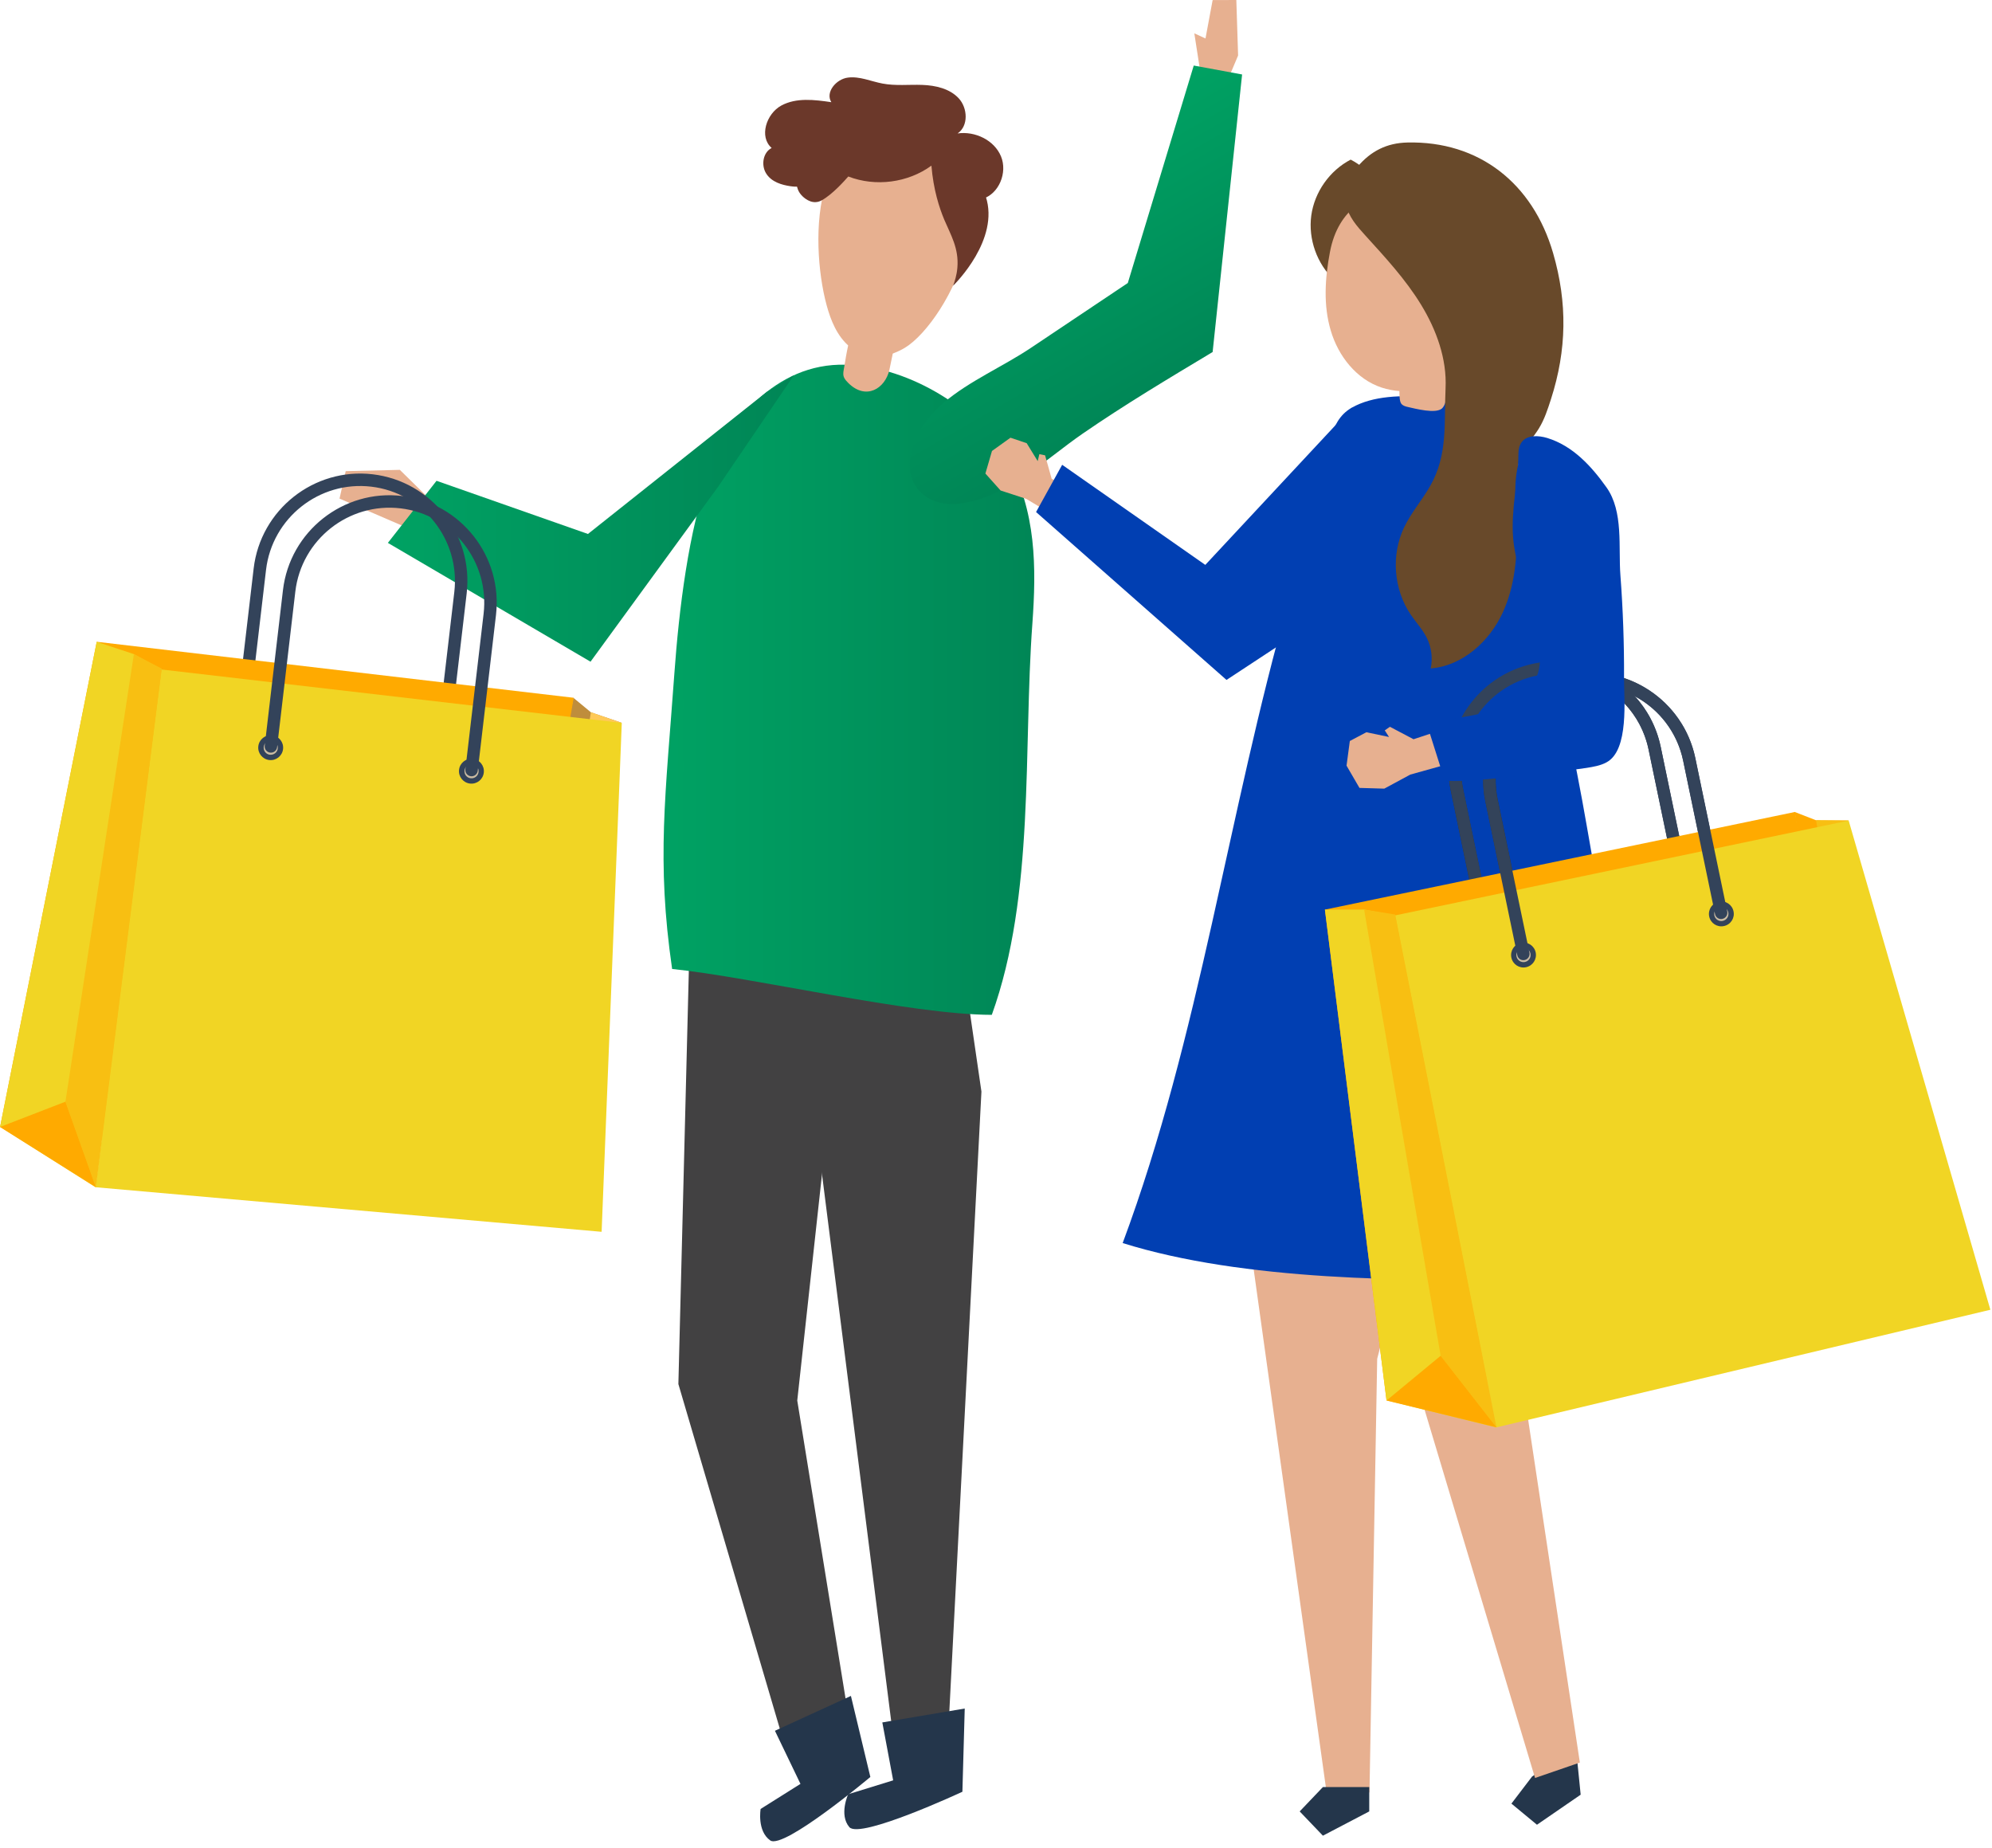 <svg width="248" height="230" viewBox="0 0 248 230" fill="none" xmlns="http://www.w3.org/2000/svg">
<path d="M120.83 31.42C121.31 29.2 121.78 26.99 122.26 24.77C124.37 24.18 125.46 21.48 124.62 19.46C123.78 17.44 121.39 16.3 119.22 16.61C120.59 15.68 120.48 13.45 119.36 12.24C118.24 11.03 116.48 10.63 114.82 10.57C113.16 10.51 111.49 10.71 109.87 10.4C108.43 10.13 107.02 9.47 105.56 9.66C104.11 9.84 102.72 11.48 103.5 12.72C101.4 12.41 99.129 12.13 97.269 13.14C95.409 14.15 94.469 17.03 96.07 18.42C95.01 18.96 94.749 20.49 95.34 21.52C96.019 22.7 97.439 23.03 98.34 23.17C99.96 23.43 101.27 22.93 101.85 22.66" fill="#6B382A"/>
<path d="M120.107 121.613L122.187 135.883L118.017 216.383L111.037 214.923L99.457 123.403L120.107 121.613Z" fill="#424142"/>
<path d="M85.807 118.933L84.457 172.293L98.017 218.363L105.917 215.423L99.257 174.343L105.367 118.473L85.807 118.933Z" fill="#424142"/>
<path d="M105.937 211.113L96.477 215.453L99.657 222.063L94.697 225.183C94.697 225.183 94.227 227.933 95.897 229.103C97.567 230.263 108.357 221.203 108.357 221.203L105.937 211.113Z" fill="#24364B"/>
<path d="M120.107 212.683L109.847 214.413L111.197 221.623L105.597 223.353C105.597 223.353 104.427 225.893 105.737 227.443C107.047 228.993 119.817 223.043 119.817 223.043L120.107 212.683Z" fill="#24364B"/>
<path d="M125.378 57.151C129.048 63.52 129.028 70.74 128.528 77.641C127.378 93.27 128.868 111.391 123.478 126.331C113.308 126.321 93.808 121.66 83.678 120.62C81.708 107.03 82.858 99.091 83.968 83.701C84.518 76.111 85.698 65.941 88.378 58.711C90.578 52.791 96.438 45.151 105.278 45.401C113.568 45.63 122.038 51.361 125.378 57.151Z" fill="url(#paint0_linear)"/>
<path d="M108.806 48.551C107.876 48.941 106.746 48.781 105.646 47.711C104.696 46.791 104.996 46.501 105.196 45.151C105.496 43.161 106.016 41.181 106.426 39.211L111.906 40.351C111.896 40.351 110.806 45.681 110.726 46.051C110.456 47.211 109.736 48.161 108.806 48.551Z" fill="#E7B090"/>
<path d="M103.128 38.732C103.688 40.522 104.628 42.552 106.488 43.652C108.678 44.942 111.018 44.282 112.658 43.292C118.058 40.022 127.418 22.002 113.338 17.582C100.548 13.562 100.798 31.282 103.128 38.732Z" fill="#E7B090"/>
<path d="M154.141 6.91L153.921 0L150.971 0.01L150.081 4.79L148.691 4.15L149.601 10.03L152.651 10.44L154.141 6.91Z" fill="#E7B090"/>
<path d="M113.31 58.56C113.24 58.01 113.25 57.42 113.36 56.79C113.8 54.16 115.47 51.85 117.5 50.12C120.73 47.39 124.84 45.65 128.35 43.3C132.37 40.61 136.39 37.92 140.41 35.23L148.62 8.16L154.64 9.27L150.97 43.82C145.46 47.13 140.06 50.35 134.79 53.98C130.07 57.24 125.66 61.71 119.8 62.65C116.5 63.18 113.68 61.56 113.31 58.56Z" fill="url(#paint1_linear)"/>
<path d="M54.06 62.698L49.779 58.488L43.04 58.648L42.27 62.068L52.46 66.468L54.06 62.698Z" fill="#E7B090"/>
<path d="M98.839 46.71C97.709 47.41 96.579 48.1 95.439 48.8C88.019 54.69 80.609 60.58 73.199 66.47L54.349 59.85L48.289 67.58L73.519 82.37C78.829 75.09 84.139 67.81 89.449 60.53C92.579 55.93 95.709 51.32 98.839 46.71Z" fill="url(#paint2_linear)"/>
<path d="M133.95 61.238L130.93 59.598L130.11 56.678L129.4 56.538L129.19 57.398L127.82 55.168L125.8 54.488L123.5 56.138L122.68 58.948L124.57 61.058L127.76 62.098L131.8 64.528L133.95 61.238Z" fill="#E7B090"/>
<path d="M132.238 57.86L150.058 70.32L168.298 50.75L170.468 72.95L152.698 84.64L128.988 63.74L132.238 57.86Z" fill="#013FB2"/>
<path d="M196.489 220.409L196.789 223.409L191.349 227.149L188.169 224.519L190.739 221.149L196.179 217.409L196.489 220.409Z" fill="#24364B"/>
<path d="M196.349 128.769L197.269 137.869L189.109 169.149L196.689 219.409L191.109 221.329L176.389 172.259L174.059 157.989L174.139 127.769L196.349 128.769Z" fill="#E7B090"/>
<path d="M153.418 138.921L165.158 223.131H170.498L171.458 169.151L181.168 131.261L153.418 138.921Z" fill="#E7B090"/>
<path d="M170.468 222.461V225.491L164.698 228.511L161.808 225.491L164.698 222.461H170.468Z" fill="#24364B"/>
<path d="M166.53 52.47C166.95 51.78 167.52 51.19 168.29 50.75C173.59 47.76 182.38 50.39 188.13 50.39C189.83 68.29 194.53 85.35 197.57 102.93C200.79 121.6 204.42 140.19 208.46 158.7C208.69 159.75 192.45 159.22 190.92 159.25C175.3 159.51 154.85 159.46 139.77 154.74C149.39 128.91 152.9 101.12 160.48 74.62C161.81 69.97 163.39 65.39 164.59 60.7C165.28 57.97 165.17 54.69 166.53 52.47Z" fill="#013FB2"/>
<path d="M173.619 26.05C169.669 27.13 166.549 30.79 166.119 34.87C163.959 32.86 162.859 29.77 163.249 26.84C163.649 23.91 165.539 21.23 168.159 19.87C170.609 21.17 172.509 23.47 173.329 26.13L173.619 26.05Z" fill="#68492A"/>
<path d="M165.58 31.35C167.62 20.56 181.1 22.43 184.97 31.16C187.17 36.13 184.87 43.16 180.47 46.62C180.38 47.58 180.25 50.21 179.52 50.85C178.73 51.54 176.24 50.88 175.26 50.66C174.99 50.6 174.71 50.52 174.51 50.32C174.26 50.07 174.22 49.41 174.22 48.68C173.5 48.63 172.77 48.49 172.02 48.25C168.88 47.22 166.61 44.32 165.68 41.16C164.73 37.99 164.96 34.59 165.58 31.35Z" fill="#E7B090"/>
<path d="M187.629 74.92C187.479 75.34 187.309 75.76 187.129 76.17C185.479 79.81 182.109 82.89 178.119 83.21C178.389 81.94 178.218 80.58 177.638 79.41C177.118 78.36 176.298 77.49 175.638 76.52C173.498 73.37 173.169 69.08 174.809 65.65C175.689 63.81 177.049 62.26 178.059 60.49C180.289 56.58 179.769 52.62 179.969 48.35C180.149 44.67 178.828 41.05 176.908 37.91C174.988 34.77 172.469 32.05 169.989 29.32C168.959 28.19 167.889 26.98 167.579 25.48C167.229 23.82 167.889 22.07 168.989 20.78C170.669 18.79 172.669 17.8 175.209 17.74C184.119 17.53 190.829 22.8 193.359 31.51C195.159 37.71 195.059 43.57 193.099 49.67C192.689 50.94 192.279 52.22 191.579 53.35C191.019 54.26 190.289 55.06 189.759 55.99C188.359 58.49 188.628 61.54 188.768 64.4C188.948 67.95 188.819 71.6 187.629 74.92Z" fill="#68492A"/>
<path d="M202.252 87.579C203.712 89.119 204.782 91.059 205.242 93.279L209.212 112.379C209.302 112.799 209.712 113.069 210.122 112.979C210.542 112.889 210.812 112.479 210.722 112.059L206.752 92.959C206.242 90.509 205.092 88.359 203.512 86.639C203.102 86.419 202.662 86.229 202.222 86.059C202.242 86.539 202.252 87.049 202.252 87.579Z" fill="#33435A"/>
<path d="M180.422 97.207C180.472 97.597 180.532 97.997 180.612 98.397L184.582 117.497C184.672 117.917 185.082 118.187 185.492 118.097C185.912 118.007 186.182 117.597 186.092 117.177L182.122 98.077C182.062 97.787 182.022 97.497 181.982 97.207C181.332 97.237 180.802 97.237 180.422 97.207Z" fill="#343433"/>
<path d="M199.402 85.359C200.462 85.949 201.422 86.699 202.252 87.579C202.252 87.049 202.242 86.539 202.232 86.069C201.322 85.719 200.382 85.479 199.402 85.359Z" fill="#343433"/>
<path d="M189.814 119.5C189.394 119.59 188.984 119.32 188.904 118.9L188.844 118.61C188.794 118.75 188.784 118.9 188.814 119.06C188.914 119.54 189.384 119.85 189.864 119.75C190.344 119.65 190.644 119.18 190.554 118.7C190.524 118.56 190.454 118.43 190.374 118.32L190.424 118.58C190.494 119 190.224 119.41 189.814 119.5Z" fill="#E9CDB6"/>
<path d="M215.171 113.588C215.141 113.438 215.061 113.297 214.971 113.188L215.031 113.478C215.121 113.898 214.851 114.307 214.431 114.397C214.011 114.487 213.601 114.218 213.521 113.798L213.471 113.538C213.431 113.668 213.421 113.808 213.451 113.958C213.551 114.438 214.021 114.747 214.501 114.647C214.971 114.527 215.271 114.058 215.171 113.588Z" fill="#E9CDB6"/>
<path d="M214.131 112.9C214.451 112.83 214.771 112.95 214.971 113.19L211.061 94.38C210.061 89.55 206.551 85.87 202.191 84.41C202.191 84.71 202.201 85.05 202.211 85.42C202.671 85.8 203.111 86.21 203.511 86.66C206.511 88.25 208.811 91.12 209.551 94.7L213.461 113.54C213.551 113.22 213.801 112.97 214.131 112.9Z" fill="#33435A"/>
<path d="M184.932 99.799L188.842 118.609C188.932 118.319 189.182 118.079 189.502 118.009C189.832 117.939 190.162 118.069 190.362 118.319L186.452 99.479C186.272 98.609 186.202 97.749 186.212 96.899C185.682 96.949 185.152 96.989 184.662 97.039C184.642 97.949 184.732 98.869 184.932 99.799Z" fill="#343433"/>
<path d="M202.212 85.409C202.202 85.039 202.192 84.699 202.192 84.399C201.442 84.149 200.672 83.959 199.882 83.849C200.712 84.289 201.492 84.809 202.212 85.409Z" fill="#343433"/>
<path d="M202.211 85.41C202.221 85.62 202.221 85.84 202.231 86.07C202.671 86.24 203.101 86.43 203.521 86.65C203.101 86.21 202.671 85.79 202.211 85.41Z" fill="#343433"/>
<path d="M195.32 83.989C196.77 84.199 198.15 84.659 199.4 85.359C200.38 85.479 201.32 85.719 202.23 86.069C202.22 85.839 202.22 85.619 202.21 85.409C201.49 84.809 200.71 84.289 199.89 83.849C198.4 83.639 196.86 83.669 195.32 83.989Z" fill="#343433"/>
<path d="M189.492 118.019C189.172 118.089 188.932 118.319 188.832 118.619L188.892 118.909C188.982 119.329 189.392 119.599 189.802 119.509C190.222 119.419 190.492 119.009 190.402 118.589L190.352 118.329C190.152 118.079 189.822 117.949 189.492 118.019Z" fill="#343433"/>
<path d="M214.431 114.39C214.851 114.3 215.121 113.89 215.031 113.47L214.971 113.18C214.771 112.95 214.451 112.83 214.131 112.89C213.801 112.96 213.551 113.21 213.461 113.52L213.511 113.78C213.601 114.2 214.011 114.47 214.431 114.39Z" fill="#343433"/>
<path d="M54.97 93.931C54.55 93.881 54.24 93.501 54.29 93.071L56.56 73.701C57.32 67.231 52.68 61.341 46.22 60.581C39.76 59.821 33.88 64.471 33.12 70.941L30.85 90.311C30.8 90.731 30.42 91.041 29.99 90.991C29.57 90.941 29.26 90.561 29.31 90.131L31.58 70.761C32.44 63.441 39.09 58.181 46.4 59.041C53.71 59.901 58.96 66.551 58.1 73.871L55.83 93.241C55.78 93.681 55.39 93.981 54.97 93.931Z" fill="#33435A"/>
<path d="M62.069 152.129L59.449 147.959L71.379 86.859L73.569 88.669L77.379 89.969L62.069 152.129Z" fill="#BF8D3C"/>
<path d="M73.569 88.672L65.469 137.202L77.379 89.972L73.569 88.672Z" fill="#FFC957"/>
<path d="M12.042 79.891L71.422 86.861L60.832 148.261L0.012 140.271L12.042 79.891Z" fill="#FFAA00"/>
<path d="M74.901 153.34L11.891 147.79L20.101 83.34L77.411 89.99L74.901 153.34Z" fill="#F1D524"/>
<path d="M11.892 147.791L0.012 140.271L12.042 79.891L16.672 81.431L20.102 83.341L11.892 147.791Z" fill="#F1D524"/>
<path d="M16.669 81.43L8.148 137.14L11.938 147.79L20.138 83.23L16.669 81.43Z" fill="#F8BF12"/>
<path d="M0 140.291L8.15 137.141L11.94 147.791L0 140.291Z" fill="#FFAA00"/>
<path d="M35.24 93.251C35.34 92.401 34.73 91.631 33.88 91.531C33.03 91.431 32.26 92.041 32.16 92.891C32.06 93.741 32.67 94.511 33.52 94.611C34.37 94.711 35.14 94.101 35.24 93.251Z" fill="#33435A"/>
<path d="M34.582 93.171C34.642 92.681 34.292 92.241 33.812 92.191C33.332 92.131 32.892 92.481 32.832 92.971C32.772 93.461 33.122 93.901 33.602 93.951C34.082 94.001 34.532 93.661 34.582 93.171Z" fill="#CBBCA3"/>
<path d="M60.231 96.18C60.331 95.33 59.721 94.56 58.871 94.46C58.021 94.36 57.251 94.97 57.151 95.82C57.051 96.67 57.661 97.44 58.511 97.54C59.371 97.64 60.131 97.03 60.231 96.18Z" fill="#33435A"/>
<path d="M59.581 96.1C59.641 95.61 59.291 95.17 58.811 95.12C58.331 95.06 57.891 95.41 57.831 95.9C57.771 96.39 58.121 96.83 58.601 96.88C59.081 96.94 59.521 96.59 59.581 96.1Z" fill="#CBBCA3"/>
<path d="M58.618 96.63C58.199 96.58 57.888 96.201 57.938 95.771L60.208 76.4C60.968 69.93 56.328 64.041 49.868 63.281C43.408 62.521 37.528 67.17 36.768 73.64L34.498 93.011C34.449 93.431 34.068 93.74 33.638 93.691C33.218 93.641 32.908 93.261 32.958 92.831L35.228 73.46C36.088 66.141 42.738 60.88 50.048 61.74C57.358 62.6 62.608 69.251 61.748 76.571L59.478 95.941C59.428 96.38 59.038 96.68 58.618 96.63Z" fill="#33435A"/>
<path d="M210.118 112.981C209.698 113.071 209.288 112.801 209.208 112.381L205.238 93.281C203.908 86.901 197.648 82.781 191.278 84.111C184.908 85.431 180.798 91.701 182.128 98.081L186.098 117.181C186.188 117.601 185.918 118.011 185.498 118.101C185.078 118.191 184.668 117.921 184.588 117.501L180.618 98.401C179.118 91.181 183.758 84.091 190.968 82.601C198.178 81.101 205.258 85.761 206.758 92.981L210.728 112.081C210.808 112.491 210.538 112.901 210.118 112.981Z" fill="#33435A"/>
<path d="M235.249 165.951L231.449 162.821L223.449 101.081L226.099 102.111L230.129 102.141L235.249 165.951Z" fill="#FFAA00"/>
<path d="M226.098 102.109L233.758 150.709L230.128 102.139L226.098 102.109Z" fill="#F8BF12"/>
<path d="M164.949 113.231L223.489 101.071L232.849 162.671L172.619 174.321L164.949 113.231Z" fill="#FFAA00"/>
<path d="M247.797 163.042L186.267 177.692L173.688 113.952L230.157 102.152L247.797 163.042Z" fill="#F1D524"/>
<path d="M186.269 177.693L172.619 174.323L164.949 113.233L169.829 113.223L173.689 113.953L186.269 177.693Z" fill="#F1D524"/>
<path d="M169.828 113.223L179.358 168.773L186.308 177.683L173.698 113.843L169.828 113.223Z" fill="#F8BF12"/>
<path d="M172.621 174.34L179.361 168.77L186.311 177.679L172.621 174.34Z" fill="#FFAA00"/>
<path d="M191.191 118.571C191.021 117.731 190.201 117.191 189.361 117.371C188.521 117.541 187.991 118.361 188.161 119.201C188.331 120.041 189.151 120.581 189.991 120.401C190.821 120.231 191.361 119.411 191.191 118.571Z" fill="#33435A"/>
<path d="M190.541 118.701C190.441 118.221 189.971 117.911 189.491 118.011C189.011 118.111 188.711 118.581 188.801 119.061C188.901 119.541 189.371 119.851 189.851 119.751C190.331 119.651 190.641 119.181 190.541 118.701Z" fill="#CBBCA3"/>
<path d="M215.82 113.449C215.65 112.609 214.83 112.069 213.99 112.249C213.15 112.419 212.62 113.24 212.79 114.08C212.96 114.92 213.78 115.459 214.62 115.279C215.46 115.109 216 114.289 215.82 113.449Z" fill="#33435A"/>
<path d="M215.17 113.588C215.07 113.108 214.6 112.798 214.12 112.898C213.64 112.998 213.34 113.468 213.43 113.948C213.53 114.428 214 114.738 214.48 114.638C214.97 114.528 215.27 114.058 215.17 113.588Z" fill="#CBBCA3"/>
<path d="M214.43 114.389C214.01 114.479 213.6 114.21 213.52 113.79L209.55 94.689C208.22 88.309 201.96 84.19 195.59 85.52C189.22 86.84 185.11 93.11 186.44 99.49L190.41 118.59C190.5 119.01 190.23 119.42 189.81 119.51C189.39 119.6 188.98 119.329 188.9 118.909L184.93 99.81C183.43 92.59 188.07 85.5 195.28 84C202.49 82.5 209.57 87.159 211.07 94.379L215.04 113.48C215.12 113.89 214.85 114.299 214.43 114.389Z" fill="#33435A"/>
<path d="M179.571 90.842L175.981 92.022L173.041 90.472L172.401 90.922L172.931 91.742L170.111 91.152L168.051 92.242L167.641 95.312L169.251 98.082L172.341 98.172L175.581 96.422L180.561 95.032L179.571 90.842Z" fill="#E7B090"/>
<path d="M189.039 86.972C190.549 85.952 191.589 84.502 191.719 82.362C192.049 77.062 188.799 72.242 188.379 66.932C188.099 63.372 189.009 60.022 189.039 56.532C189.039 56.002 189.139 55.452 189.449 55.032C190.139 54.122 191.529 54.192 192.629 54.522C195.819 55.502 198.129 58.032 199.999 60.662C202.149 63.682 201.469 68.122 201.739 71.632C202.059 75.862 202.209 80.102 202.189 84.342C202.179 87.022 202.839 93.362 200.019 94.892C199.259 95.312 198.379 95.452 197.519 95.592C196.169 95.812 180.079 97.842 179.829 97.042L177.609 90.032C180.949 89.352 185.969 89.052 189.039 86.972Z" fill="#013FB2"/>
<path d="M119.19 33.33C119.4 30.92 118.35 29.21 117.57 27.37C116.94 25.87 116.21 23.64 115.96 20.62C113.03 22.76 108.99 23.28 105.61 21.97C105.14 22.51 103.63 24.2 102.33 24.92C102.16 25.02 101.91 25.14 101.58 25.16C100.59 25.23 99.811 24.34 99.731 24.24C98.331 22.63 99.76 19.42 99.91 18.99C100.51 17.32 101.78 15.85 103.44 15.21C105.21 14.52 107.2 14.82 109.04 15.3C111.81 16.02 114.48 17.12 116.95 18.57C119.8 20.24 121.89 21.91 122.73 24.48C124.47 29.8 118.94 35.3 118.65 35.58C118.85 35.06 119.11 34.29 119.19 33.33Z" fill="#6B382A"/>
<defs>
<linearGradient id="paint0_linear" x1="82.603" y1="85.864" x2="128.763" y2="85.864" gradientUnits="userSpaceOnUse">
<stop stop-color="#00A263"/>
<stop offset="0.995" stop-color="#008656"/>
</linearGradient>
<linearGradient id="paint1_linear" x1="126.319" y1="21.032" x2="143.236" y2="50.334" gradientUnits="userSpaceOnUse">
<stop stop-color="#00A263"/>
<stop offset="0.995" stop-color="#008656"/>
</linearGradient>
<linearGradient id="paint2_linear" x1="48.284" y1="64.543" x2="98.839" y2="64.543" gradientUnits="userSpaceOnUse">
<stop stop-color="#00A263"/>
<stop offset="0.995" stop-color="#008656"/>
</linearGradient>
</defs>
</svg>
